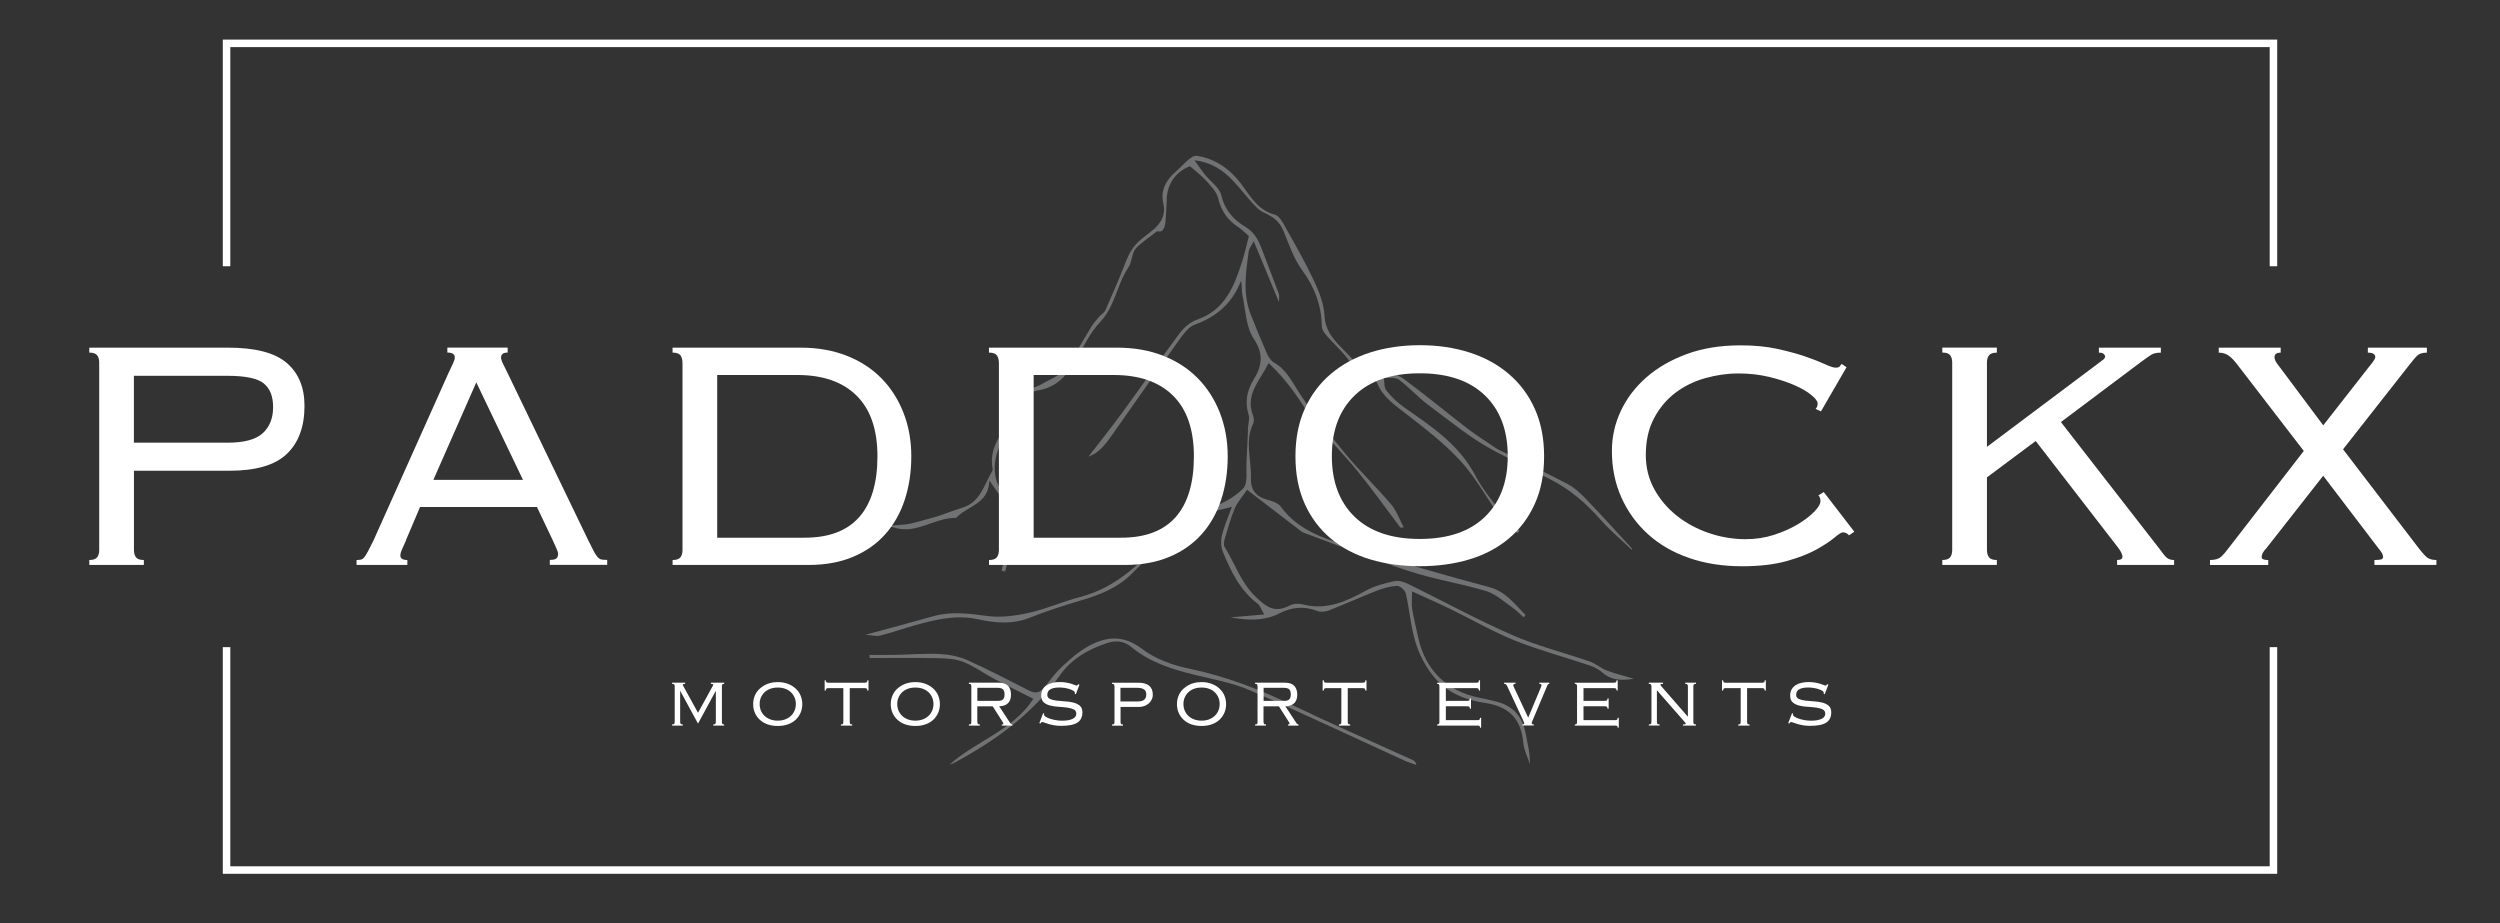 <?xml version="1.0" encoding="UTF-8"?>
<svg xmlns="http://www.w3.org/2000/svg" id="Layer_1" viewBox="0 0 500 184.68">
  <rect x="0" y="0" width="500" height="184.68" fill="#333333" stroke="none"/>
  <defs>
    <style>.cls-1{fill:#bcbec0;}.cls-1,.cls-2{stroke-width:0px;}.cls-3{fill:none;stroke:#fff;stroke-miterlimit:10;stroke-width:1.5px;}.cls-4{opacity:.45;}.cls-2{fill:#fff;}</style>
  </defs>
  <g class="cls-4">
    <path class="cls-1" d="M326.33,109.94c-2.05-1.96-4.25-3.78-6.12-5.9-2.98-3.37-6.19-6.2-10.32-8.26-3.6-1.79-7.2-3.62-10.76-5.46-4.81-2.49-9.07-6.08-13.47-9.33-2.07-1.53-3.8-3.52-5.87-5.05-.72-.53-2-.29-3.03-.4.15.87.03,1.94.51,2.55.96,1.23,2.14,2.37,3.42,3.27,5.48,3.86,11.09,7.46,14.36,13.72,1.53,2.92,3.75,5.5,5.78,8.14.85,1.1,2.03,1.94,3.05,2.9-.13.17-.25.35-.38.52-1.07-.94-2.36-1.72-3.18-2.85-2.76-3.79-4.98-8.03-8.1-11.47-3.28-3.61-7.25-6.64-11.13-9.65-2.23-1.73-4.5-3.25-5.63-6-.24-.59-.95-1.37-1.46-1.39-2.31-.09-3.15-1.76-4.3-3.32-1.29-1.75-2.96-3.22-4.4-4.86-.44-.5-.92-1.19-.93-1.8-.07-4.2-1.41-7.8-3.93-11.24-1.7-2.33-2.66-5.23-3.78-7.95-.77-1.86-2.11-2.8-3.88-3.59-1.11-.49-2-1.59-2.85-2.54-2.9-3.25-5.25-7.19-11.03-7.94.93,1.29,1.46,2.11,2.06,2.86,1.12,1.39,2.94,2.6,3.3,4.16.69,2.96,2.44,4.88,4.76,6.27,1.75,1.05,2.57,2.49,3.23,4.2,1.19,3.08,2.37,6.17,3.52,9.26.12.31.02.7.02,1.63-1.76-4.27-3.3-7.98-5.04-12.17-.5.97-.93,1.45-1.01,1.98-.58,4.24-1.23,8.5.4,12.66,1.03,2.62,2.1,5.22,3.24,7.79.31.7.81,1.48,1.44,1.84,2.59,1.47,3.67,4.04,5.22,6.35,2.83,4.21,5.99,8.22,9.24,12.13,2.83,3.4,6.06,6.47,8.93,9.85,1.09,1.28,1.67,2.99,2.53,4.61-.42.03-.64.1-.68.04-2.81-3.71-5.51-7.51-8.44-11.13-2.7-3.33-5.74-6.38-8.46-9.7-1.65-2.01-2.93-4.33-4.48-6.43-1.46-1.98-3.06-3.87-4.95-5.63-1.76,3.53-4.77,6.34-3.12,10.5.19.48.23,1.2.01,1.65-1.72,3.56-.31,7.22-.44,10.83-.08,2.3.97,3.74,3.26,4.35.97.26,2.18.64,2.71,1.38,3.77,5.19,9.62,6.66,15.19,8.42,8.77,2.77,17.63,5.3,26.51,7.68,3.37.91,5.09,3.43,7.26,5.58l-.37.47c-.73-.64-1.41-1.36-2.2-1.91-1.72-1.19-3.37-2.75-5.29-3.34-5.01-1.52-10.25-2.31-15.23-3.93-7.17-2.33-14.19-5.14-21.28-7.75-.29-.11-.55-.32-.81-.51-3.35-2.57-6.7-5.14-10.52-8.08-1.02,1.51-1.96,2.54-2.47,3.76-.82,1.96-1.39,4.03-2,6.08-.15.5-.27,1.22-.02,1.6,2.09,3.3,3.18,7.05,6.24,10,2.43,2.35,4.01,3.16,6.89,1.66.71-.37,1.78-.36,2.59-.15,4.7,1.19,8.63-.62,12.59-2.8,1.71-.94,3.71-1.44,5.64-1.87.82-.18,1.89.13,2.69.52,6.96,3.41,13.78,7.15,20.87,10.25,4.99,2.19,10.36,3.51,15.52,5.3,1.18.41,2.17,1.33,3.35,1.78,1.72.65,3.53,1.09,5.47,1.67-2.32.36-4.39.4-6.25-1.21-.71-.61-1.59-1.11-2.47-1.41-5.03-1.7-10.2-3.07-15.12-5.04-4.4-1.77-8.54-4.19-12.82-6.27-2.4-1.17-4.86-2.23-7.7-3.54,0,1.61-.13,2.61.03,3.56.31,1.88.8,3.73,1.19,5.6,1.37,6.52,5.76,10.84,12.26,12.11,1.09.21,2.17.47,3.26.74,3.27.79,5.25,2.81,5.92,6.14.42,2.08.93,4.15.92,6.42-.46-1.44-1.21-2.86-1.34-4.34-.41-4.82-3.01-7.26-7.69-7.93-3.97-.57-7.64-2.1-10.2-5.23-1.61-1.97-2.89-4.4-3.64-6.83-.98-3.17-1.21-6.56-1.96-9.81-.15-.64-1.16-1.57-1.74-1.54-1.4.07-2.82.48-4.14,1-3.2,1.25-6.34,2.67-9.54,3.93-.67.26-1.6.35-2.25.1-2.64-1.02-5.11-.81-7.6.47-3.09,1.58-6.42,1.42-9.79.8,2.11-.18,4.22-.36,6.74-.58-.61-1.03-.83-1.8-1.34-2.18-3.52-2.65-5.32-6.46-6.93-10.35-.4-.96-.43-2.24-.19-3.27.41-1.75,1.16-3.41,2-5.73-4.26,1.19-8.12,1.35-11.02,4.5-2.8,3.05-5.96,5.75-8.85,8.72-2.9,2.98-6.54,4.4-10.42,5.53-3.43,1.01-6.85,2.12-10.17,3.44-3.46,1.38-6.93,1.05-10.34.3-4.41-.96-8.53.08-12.67,1.23-2.3.64-4.55,1.45-6.86,2.03-.78.2-1.68-.07-2.95-.16,4.88-1.33,9.22-2.48,13.53-3.7,3.63-1.03,7.18-.53,10.85-.05,2.73.36,5.67-.05,8.39-.66,3.48-.78,6.79-2.27,10.24-3.17,7.45-1.94,12.5-7.19,17.32-12.6,2.36-2.64,4.94-4.19,8.31-5.14,2.5-.7,5.09-2.11,6.89-3.94,1.01-1.03.55-3.54.67-5.39.15-2.26.21-4.53.31-6.8.04-.86.35-1.79.11-2.55-.79-2.56-.35-4.83,1.02-7.07,1.62-2.65,2.07-5.02.02-8.11-1.6-2.4-1.65-5.84-2.29-8.84-.18-.86-.03-1.79-.27-2.77-1.73,4.47-4.87,7.19-9.25,8.76-1.15.41-2.12,1.67-2.9,2.75-4.45,6.21-8.82,12.49-13.22,18.73-1.44,2.05-2.83,4.17-5.13,4.9,2.19-2.84,4.53-5.75,6.74-8.77,3.86-5.27,7.57-10.64,11.48-15.87.86-1.15,2.16-2.27,3.49-2.73,5.68-1.96,7.46-6.78,9.06-11.78.51-1.58.85-3.21,1.3-4.93-.68-.58-1.39-1.34-2.24-1.89-2.11-1.39-3.31-3.25-3.92-5.73-.31-1.28-1.45-2.41-2.38-3.45-.92-1.03-2.05-1.86-3.24-2.91-2.84,1.08-4.61,3.57-4.66,6.82-.02,1.43-.13,2.86-.24,4.28-.11,1.43-.7,2.29-1.63,1.88-1.42,1.08-2.49,1.84-3.49,2.68-.47.4-.97.87-1.21,1.42-.44,1.01-.47,2.26-1.07,3.14-2.32,3.41-2.65,7.76-5.64,10.92-1.98,2.09-3.3,4.83-4.74,7.38-1.79,3.18-3.85,5.72-7.83,6.34-1.59.25-2.75,1.62-3.39,3.56-.79,2.41-2.37,4.57-3.72,6.77-1.82,2.97-2.07,7.62.3,10.11,3.25,3.4,3.45,6.86,1.73,10.9-.66,1.54-.93,3.24-1.38,4.87-.24-.07-.48-.14-.72-.21.65-2.37,1.12-4.8,1.99-7.08.97-2.55.55-4.6-1.23-6.58-1.04-1.16-1.86-2.51-3.2-4.34-.13,4.67-4.16,5.01-6.36,7.22-.11.11-.26.27-.39.26-4.24-.07-7.94,3.43-12.44,1.88-.65-.22-1.52.15-2.28.28-.93.16-1.86.35-2.79.53-.03-.34-.07-.69-.1-1.03,2.48-.1,4.98-.06,7.44-.34,1.77-.2,3.5-.83,5.25-1.27.53-.13,1.06-.28,1.57-.46,1.59-.54,3.16-1.15,4.77-1.65,3.48-1.09,4.22-4.39,5.77-7.05.12-.2.26-.47.22-.67-.91-4.74,2.43-7.73,4.57-11.22.83-1.35,1.31-2.95,2.29-4.16.63-.78,1.91-1,2.85-1.55,1.59-.94,3.57-1.61,4.64-2.97,2.09-2.67,3.65-5.76,5.46-8.65.41-.66.94-1.26,1.45-1.86.42-.48,1.07-.83,1.31-1.37,1.38-3.12,2.74-6.25,3.97-9.43.74-1.9,1.51-3.37,3.29-4.84,1.95-1.6,5.21-3.29,4.3-7.16-.6-2.54.62-4.68,2.57-6.33,1.36-1.15,2.96-3.28,4.17-3.1,3,.45,5.7,1.99,7.91,4.48,2.32,2.61,3.71,6.28,7.69,7.3.85.22,1.54,1.51,2.06,2.45,1.97,3.52,3.99,7.03,5.7,10.68,1.03,2.21,2.03,4.64,2.14,7.01.16,3.33,2.15,5.21,4.18,7.26.61.61,1.25,1.22,1.74,1.93,1.38,1.99,3.45,2.64,5.89,2.39,1.27-.13,2.89.27,3.91,1.02,4.38,3.23,8.57,6.71,12.88,10.03,1.56,1.21,3.25,2.26,4.89,3.37.46.31.91.65,1.4.89,4.6,2.28,9.25,4.46,13.79,6.86,1.44.76,2.69,1.99,3.84,3.19,3.07,3.19,6.03,6.48,9.03,9.74-.06.07-.13.14-.19.21Z"></path>
    <path class="cls-1" d="M189.91,152.92c5.3-4.75,12.63-6.78,16.76-13.15-2.66-1.35-5.25-2.63-7.8-3.98-2.1-1.12-4.06-2.57-6.26-3.43-1.61-.63-3.51-.69-5.28-.73-4.47-.09-8.94-.03-13.41-.03,0-.21-.01-.41-.02-.62,1.6,0,3.21.03,4.81,0,3.07-.06,6.15-.32,9.21-.18,1.89.09,3.89.48,5.61,1.25,4.19,1.87,8.26,4.03,12.37,6.1,1.3.66,2.22.31,3.08-.8,1.12-1.45,2.24-2.94,3.58-4.17,1.62-1.49,3.32-2.97,5.24-4.01,3.56-1.93,6.93-2.19,10.62.61,2.62,2,6.09,3.27,9.37,3.94,7.16,1.48,13.85,4.03,20.42,7.18,8.04,3.85,16.22,7.41,24.34,11.11.33.15.62.39.72.97-.78-.28-1.58-.5-2.33-.84-10.36-4.73-20.65-9.61-31.1-14.14-3.39-1.47-7.15-2.11-10.77-3-4.59-1.13-9.06-2.49-12.79-5.59-1.48-1.23-3.06-1.4-4.91-.78-3.79,1.27-7.05,3.11-9.44,6.5-5.45,7.73-12.97,13.06-21.19,17.49-.25.13-.53.19-.8.28Z"></path>
  </g>
  <polyline class="cls-3" points="45.31 129.43 45.31 174.01 454.69 174.01 454.69 129.43"></polyline>
  <polyline class="cls-3" points="454.69 53.25 454.69 8.67 45.31 8.67 45.31 53.25"></polyline>
  <path class="cls-2" d="M19.84,72.51c0-.61-.14-1.09-.41-1.45-.28-.36-.8-.54-1.57-.54v-.99h27.76c5.45,0,9.36,1.02,11.73,3.06,2.37,2.04,3.55,4.9,3.55,8.59,0,4.13-1.17,7.33-3.51,9.58-2.34,2.26-6.18,3.39-11.52,3.39h-19.08v15.86c0,.61.14,1.09.41,1.45.27.36.8.54,1.57.54v.99h-10.91v-.99c.77,0,1.29-.18,1.57-.54.27-.36.41-.84.41-1.45v-37.51ZM45.45,88.54c3.36,0,5.73-.63,7.1-1.9,1.38-1.27,2.07-3,2.07-5.2s-.62-3.73-1.86-4.75c-1.24-1.02-3.68-1.53-7.31-1.53h-18.67v13.38h18.67Z"></path>
  <path class="cls-2" d="M81.22,108.04c-.22.5-.47,1.05-.74,1.65-.28.61-.41,1.07-.41,1.4,0,.61.47.91,1.4.91v.99h-10.16v-.99c.33,0,.62-.03.87-.08.25-.05.48-.22.7-.5.22-.28.47-.67.74-1.2.27-.52.63-1.22,1.07-2.11l14.95-33.38c.44-.94.77-1.64.99-2.11.22-.47.33-.84.33-1.12,0-.66-.5-.99-1.49-.99v-.99h12.06v.99c-.88,0-1.32.33-1.32.99,0,.33.14.76.41,1.28.27.52.63,1.25,1.07,2.19l15.86,32.88c.5.99.88,1.76,1.16,2.31.28.55.54.96.79,1.24.25.28.51.44.78.5.27.06.66.08,1.16.08v.99h-11.48v-.99c.66,0,1.1-.1,1.32-.29.22-.19.33-.48.33-.87,0-.27-.07-.56-.21-.87-.14-.3-.43-.95-.87-1.94l-3.14-6.61h-23.38l-2.81,6.61ZM104.6,95.98l-9.34-19.5-8.59,19.5h17.93Z"></path>
  <path class="cls-2" d="M136.49,72.51c0-.61-.14-1.09-.41-1.45-.28-.36-.8-.54-1.57-.54v-.99h25.61c3.41,0,6.49.54,9.21,1.61,2.73,1.07,5.04,2.58,6.94,4.5,1.9,1.93,3.37,4.23,4.42,6.9,1.05,2.67,1.57,5.58,1.57,8.72s-.44,6.04-1.32,8.72c-.88,2.67-2.19,4.97-3.92,6.9-1.73,1.93-3.88,3.43-6.44,4.5-2.56,1.07-5.52,1.61-8.88,1.61h-27.18v-.99c.77,0,1.29-.18,1.57-.54.27-.36.41-.84.41-1.45v-37.51ZM160.94,107.54c4.85,0,8.48-1.38,10.91-4.13,2.42-2.75,3.64-6.8,3.64-12.14s-1.39-9.39-4.17-12.14c-2.78-2.75-6.73-4.13-11.85-4.13h-16.03v32.55h17.51Z"></path>
  <path class="cls-2" d="M199.77,72.51c0-.61-.14-1.09-.41-1.45-.28-.36-.8-.54-1.57-.54v-.99h25.61c3.41,0,6.49.54,9.21,1.61,2.73,1.07,5.04,2.58,6.94,4.5,1.9,1.93,3.37,4.23,4.42,6.9,1.04,2.67,1.57,5.58,1.57,8.72s-.44,6.04-1.32,8.72c-.88,2.67-2.19,4.97-3.92,6.9-1.74,1.93-3.88,3.43-6.44,4.5-2.56,1.07-5.52,1.61-8.88,1.61h-27.18v-.99c.77,0,1.29-.18,1.57-.54.27-.36.41-.84.41-1.45v-37.51ZM224.23,107.54c4.85,0,8.48-1.38,10.91-4.13,2.42-2.75,3.64-6.8,3.64-12.14s-1.39-9.39-4.17-12.14c-2.78-2.75-6.73-4.13-11.85-4.13h-16.03v32.55h17.51Z"></path>
  <path class="cls-2" d="M283.96,69.04c3.58,0,6.88.48,9.91,1.45,3.03.96,5.66,2.4,7.89,4.3,2.23,1.9,3.97,4.23,5.2,6.98,1.24,2.75,1.86,5.92,1.86,9.5s-.62,6.75-1.86,9.5c-1.24,2.75-2.97,5.07-5.2,6.94-2.23,1.87-4.86,3.26-7.89,4.17-3.03.91-6.33,1.36-9.91,1.36s-6.89-.45-9.91-1.36c-3.03-.91-5.66-2.3-7.89-4.17-2.23-1.87-3.97-4.19-5.21-6.94-1.24-2.75-1.86-5.92-1.86-9.5s.62-6.75,1.86-9.5c1.24-2.75,2.97-5.08,5.21-6.98,2.23-1.9,4.86-3.33,7.89-4.3,3.03-.96,6.33-1.45,9.91-1.45ZM283.96,74.66c-5.62,0-9.96,1.47-13.01,4.41-3.06,2.94-4.58,6.99-4.58,12.15s1.53,9.22,4.58,12.16,7.39,4.41,13.01,4.41,9.96-1.47,13.01-4.41,4.58-6.99,4.58-12.16-1.53-9.22-4.58-12.15c-3.06-2.94-7.39-4.41-13.01-4.41Z"></path>
  <path class="cls-2" d="M369.79,107.05c-.33-.38-.74-.58-1.24-.58-.28,0-.84.36-1.69,1.08-.85.72-2.07,1.51-3.63,2.38-1.57.87-3.57,1.63-5.99,2.31-2.42.67-5.37,1.01-8.84,1.01-3.86,0-7.38-.55-10.57-1.65-3.2-1.1-5.94-2.69-8.22-4.75-2.29-2.07-4.06-4.51-5.33-7.35-1.27-2.84-1.9-5.93-1.9-9.29,0-2.81.59-5.48,1.78-8.01,1.18-2.53,2.89-4.78,5.12-6.73,2.23-1.95,4.93-3.51,8.1-4.67,3.17-1.16,6.73-1.73,10.7-1.73,2.75,0,5.21.23,7.35.7,2.15.47,4.02.98,5.62,1.53,1.6.55,2.9,1.06,3.92,1.53,1.02.47,1.72.7,2.11.7.44,0,.72-.07.83-.21.11-.14.25-.32.41-.54l.99.66-5.12,8.84-1.07-.5c.27-.27.41-.63.41-1.07s-.41-1-1.24-1.69c-.83-.69-1.96-1.35-3.39-1.98-1.43-.63-3.11-1.18-5.04-1.65-1.93-.47-3.99-.7-6.2-.7s-4.42.32-6.65.95c-2.23.63-4.21,1.61-5.95,2.93-1.74,1.32-3.15,3.01-4.25,5.07-1.1,2.06-1.65,4.52-1.65,7.38,0,2.47.56,4.74,1.69,6.8,1.13,2.06,2.63,3.83,4.5,5.32,1.87,1.48,4.01,2.64,6.4,3.46,2.4.82,4.86,1.24,7.39,1.24,1.98,0,3.87-.29,5.66-.87,1.79-.58,3.37-1.28,4.75-2.11,1.38-.83,2.48-1.67,3.3-2.52.83-.85,1.24-1.56,1.24-2.11,0-.5-.14-.88-.41-1.16l1.07-.66,6.11,7.93-1.07.74Z"></path>
  <path class="cls-2" d="M399.37,70.53c-.77,0-1.29.18-1.57.54-.28.36-.41.84-.41,1.45v16.85l22.47-16.85c.38-.27.67-.5.87-.66.19-.17.29-.36.29-.58,0-.17-.1-.33-.29-.5-.19-.17-.51-.25-.95-.25v-.99h12.39v.99c-.83,0-1.46.14-1.9.41-.44.28-1.19.8-2.23,1.57l-15.86,11.9,19.91,25.61c.5.72.92,1.23,1.28,1.53.36.3.84.45,1.45.45v.99h-11.4v-.99c.72,0,1.07-.22,1.07-.66,0-.5-.36-1.18-1.07-2.07l-16.28-21.07-9.75,7.27v14.54c0,.61.14,1.09.41,1.45.27.36.8.54,1.57.54v.99h-10.91v-.99c.77,0,1.29-.18,1.57-.54.27-.36.41-.84.41-1.45v-37.51c0-.61-.14-1.09-.41-1.45-.28-.36-.8-.54-1.57-.54v-.99h10.91v.99Z"></path>
  <path class="cls-2" d="M442,112c.99,0,1.72-.21,2.19-.62s1.09-1.14,1.86-2.19l14.71-19-12.97-16.85c-.77-1.05-1.45-1.78-2.02-2.19s-1.25-.62-2.02-.62v-.99h12.39v.99c-.83,0-1.24.3-1.24.91,0,.5.33,1.13.99,1.9l8.76,11.73,9.17-11.73c.83-.99,1.24-1.62,1.24-1.9,0-.61-.5-.91-1.49-.91v-.99h11.81v.99c-.83,0-1.43.17-1.82.5-.39.33-1.05,1.1-1.98,2.31l-12.97,16.52,14.79,19.33c.88,1.16,1.54,1.92,1.98,2.27.44.36,1.07.54,1.9.54v.99h-12.39v-.99c.66,0,1.12-.04,1.36-.12.25-.08.37-.26.37-.54,0-.38-.3-.94-.91-1.65l-11.07-14.54-11.4,14.54c-.61.61-.91,1.19-.91,1.74,0,.39.44.58,1.32.58v.99h-11.65v-.99Z"></path>
  <path class="cls-2" d="M142.64,144.89c.21,0,.35-.04.42-.11.07-.07.11-.22.11-.44v-6.12h-.04l-3.53,6.5-3.53-6.5h-.04v6.12c0,.22.04.37.11.44.07.07.21.11.42.11v.23h-2.15v-.23c.21,0,.35-.04.42-.11.07-.07.11-.22.11-.44v-7.02c0-.22-.04-.37-.11-.44-.07-.07-.21-.11-.42-.11v-.23h2.61v.23c-.31,0-.47.07-.47.21,0,.03.04.11.12.25l2.93,5.33,2.93-5.33c.08-.14.12-.23.12-.25,0-.14-.16-.21-.47-.21v-.23h2.65v.23c-.18,0-.3.04-.36.11s-.09.22-.09.44v7.02c0,.22.03.37.09.44.06.07.18.11.36.11v.23h-2.18v-.23Z"></path>
  <path class="cls-2" d="M155.55,136.42c.75,0,1.43.12,2.04.35.6.23,1.12.55,1.55.95s.76.86.98,1.39.34,1.11.34,1.72-.11,1.18-.34,1.72c-.23.53-.56,1-.98,1.4-.43.4-.95.7-1.55.92-.6.21-1.28.32-2.04.32s-1.43-.11-2.04-.32c-.6-.21-1.12-.52-1.55-.92-.43-.4-.76-.86-.99-1.4-.23-.53-.34-1.1-.34-1.72s.11-1.18.34-1.72.56-1,.99-1.39.95-.71,1.55-.95c.6-.23,1.28-.35,2.04-.35ZM155.55,137.51c-.56,0-1.06.08-1.51.25-.45.17-.83.4-1.14.7-.31.3-.55.65-.72,1.05-.17.4-.25.83-.25,1.29s.08.9.25,1.31.41.75.72,1.05c.31.3.69.54,1.14.71.45.17.95.26,1.51.26s1.06-.09,1.51-.26c.45-.18.83-.41,1.14-.71.31-.3.55-.65.72-1.05.17-.4.25-.84.25-1.31s-.08-.88-.25-1.29c-.17-.4-.41-.75-.72-1.05-.31-.3-.69-.53-1.14-.7-.45-.17-.95-.25-1.51-.25Z"></path>
  <path class="cls-2" d="M173.46,138.1c0-.17-.03-.29-.1-.36-.07-.07-.2-.11-.39-.11h-3.02v6.71c0,.22.03.37.09.44.06.07.19.11.4.11v.23h-2.26v-.23c.21,0,.34-.04.4-.11.06-.07.09-.22.09-.44v-6.71h-3.02c-.2,0-.33.04-.39.11-.07.07-.1.19-.1.36h-.23v-2.03h.23c0,.17.03.29.1.36.06.07.19.11.39.11h7.33c.19,0,.32-.04.39-.11.06-.07.1-.19.1-.36h.23v2.03h-.23Z"></path>
  <path class="cls-2" d="M183.07,136.42c.75,0,1.43.12,2.04.35.6.23,1.12.55,1.55.95s.76.86.98,1.39.34,1.11.34,1.72-.11,1.18-.34,1.72c-.23.53-.56,1-.98,1.4-.43.4-.95.7-1.55.92-.6.21-1.28.32-2.04.32s-1.43-.11-2.04-.32c-.6-.21-1.12-.52-1.55-.92-.43-.4-.76-.86-.99-1.4-.23-.53-.34-1.1-.34-1.72s.11-1.18.34-1.72.56-1,.99-1.39.95-.71,1.55-.95c.6-.23,1.28-.35,2.04-.35ZM183.07,137.51c-.56,0-1.06.08-1.51.25-.45.17-.83.4-1.14.7-.31.3-.55.65-.72,1.05-.17.4-.25.83-.25,1.29s.08.9.25,1.31.41.75.72,1.05c.31.3.69.54,1.14.71.45.17.95.26,1.51.26s1.06-.09,1.51-.26c.45-.18.83-.41,1.14-.71.31-.3.55-.65.72-1.05.17-.4.25-.84.25-1.31s-.08-.88-.25-1.29c-.17-.4-.41-.75-.72-1.05-.31-.3-.69-.53-1.14-.7-.45-.17-.95-.25-1.51-.25Z"></path>
  <path class="cls-2" d="M195.48,144.34c0,.22.03.37.09.44.06.07.19.11.4.11v.23h-2.19v-.23c.21,0,.34-.04.4-.11.06-.07.09-.22.09-.44v-7.02c0-.22-.03-.37-.09-.44s-.19-.11-.4-.11v-.23h5.97c.86,0,1.48.21,1.87.64.39.43.58,1.01.58,1.76s-.2,1.32-.61,1.71-.99.59-1.75.61l2.15,3.28c.09.14.17.24.23.28.06.05.15.07.25.07v.23h-2.11v-.23c.14,0,.23,0,.26-.03s.05-.06.05-.13-.02-.13-.06-.2-.09-.16-.16-.27l-1.91-3h-3.08v3.08ZM199.63,140.17c.47,0,.8-.1.99-.31.2-.21.29-.53.29-.96,0-.47-.1-.81-.3-1.02-.2-.21-.59-.32-1.18-.32h-3.96v2.61h4.15Z"></path>
  <path class="cls-2" d="M208.84,142.72c-.03.13-.04.21-.04.25,0,.1.1.22.3.36.2.14.47.26.8.38s.71.22,1.15.3c.44.08.89.13,1.36.13.9,0,1.6-.12,2.1-.36.5-.24.75-.58.75-1.02,0-.42-.17-.71-.52-.88s-.78-.29-1.3-.36c-.52-.07-1.08-.12-1.69-.16s-1.17-.11-1.69-.24-.95-.34-1.3-.64c-.34-.3-.52-.75-.52-1.35,0-.49.1-.91.3-1.26.2-.34.47-.62.81-.84.34-.21.73-.37,1.18-.47s.91-.15,1.4-.15c.51,0,.96.04,1.35.11.39.07.72.15,1,.24s.5.17.67.24c.17.07.29.11.37.11.06,0,.12-.02.16-.05.04-.03.09-.11.16-.22l.25.1-.72,1.91-.23-.1s.02-.05.03-.09c0-.03,0-.08,0-.15,0-.1-.09-.21-.26-.33-.18-.12-.41-.23-.7-.33-.29-.1-.62-.19-.99-.25s-.75-.1-1.14-.1c-.51,0-.92.04-1.23.13s-.56.2-.73.33c-.18.14-.3.29-.36.47-.07.17-.1.35-.1.54,0,.38.17.65.52.81.34.16.78.28,1.3.34.52.06,1.08.11,1.69.15.6.03,1.17.11,1.69.24s.95.34,1.3.63c.34.29.52.73.52,1.32,0,.94-.33,1.62-1,2.06s-1.75.65-3.25.65c-.51,0-.97-.04-1.39-.11-.42-.07-.78-.16-1.1-.25-.32-.1-.59-.19-.81-.27s-.38-.13-.49-.13-.18.03-.23.1-.09.13-.12.2l-.23-.08.76-1.97.23.06Z"></path>
  <path class="cls-2" d="M222.89,137.32c0-.22-.03-.37-.09-.44s-.19-.11-.4-.11v-.23h5.23c1.95,0,2.93.8,2.93,2.4,0,.36-.08.7-.23,1-.16.3-.36.56-.61.77-.25.21-.55.38-.88.5-.33.12-.68.18-1.04.18h-3.69v2.96c0,.22.03.37.09.44.06.07.19.11.4.11v.23h-2.19v-.23c.21,0,.34-.04.4-.11.06-.07.09-.22.09-.44v-7.02ZM227.68,140.28c.55,0,.95-.12,1.2-.37.25-.25.38-.58.38-1.01,0-.47-.15-.81-.46-1.02-.31-.21-.77-.32-1.39-.32h-3.32v2.73h3.59Z"></path>
  <path class="cls-2" d="M240.31,136.42c.75,0,1.43.12,2.04.35.6.23,1.12.55,1.55.95.43.4.76.86.98,1.39s.34,1.11.34,1.72-.11,1.18-.34,1.72c-.23.53-.56,1-.98,1.4-.43.4-.95.7-1.55.92-.61.21-1.29.32-2.04.32s-1.43-.11-2.04-.32c-.6-.21-1.12-.52-1.55-.92-.43-.4-.76-.86-.99-1.4-.23-.53-.34-1.1-.34-1.72s.11-1.18.34-1.72.56-1,.99-1.39.95-.71,1.55-.95c.6-.23,1.28-.35,2.04-.35ZM240.31,137.51c-.56,0-1.06.08-1.51.25-.45.17-.83.4-1.14.7-.31.3-.55.65-.72,1.05-.17.4-.25.83-.25,1.29s.08.9.25,1.31.41.75.72,1.05c.31.3.69.54,1.14.71.45.17.95.26,1.51.26s1.06-.09,1.51-.26c.45-.18.83-.41,1.14-.71.31-.3.55-.65.72-1.05s.25-.84.25-1.31-.08-.88-.25-1.29c-.17-.4-.41-.75-.72-1.05-.31-.3-.69-.53-1.14-.7-.45-.17-.95-.25-1.51-.25Z"></path>
  <path class="cls-2" d="M252.71,144.34c0,.22.03.37.09.44.06.07.19.11.4.11v.23h-2.18v-.23c.21,0,.34-.04.4-.11.06-.07.09-.22.09-.44v-7.02c0-.22-.03-.37-.09-.44s-.19-.11-.4-.11v-.23h5.97c.86,0,1.48.21,1.87.64.39.43.59,1.01.59,1.76s-.21,1.32-.62,1.71c-.41.38-.99.59-1.75.61l2.15,3.28c.09.14.17.24.23.28.06.05.15.07.25.07v.23h-2.11v-.23c.14,0,.23,0,.26-.03.03-.02.05-.06.05-.13s-.02-.13-.06-.2-.09-.16-.16-.27l-1.91-3h-3.08v3.08ZM256.87,140.17c.47,0,.8-.1,1-.31.19-.21.29-.53.29-.96,0-.47-.1-.81-.3-1.02-.2-.21-.6-.32-1.18-.32h-3.96v2.61h4.16Z"></path>
  <path class="cls-2" d="M273.06,138.1c0-.17-.03-.29-.1-.36-.06-.07-.19-.11-.39-.11h-3.02v6.71c0,.22.03.37.09.44.06.07.19.11.4.11v.23h-2.26v-.23c.21,0,.34-.04.4-.11.06-.07.09-.22.09-.44v-6.71h-3.02c-.19,0-.33.04-.39.11-.07.07-.1.19-.1.36h-.23v-2.03h.23c0,.17.03.29.1.36.06.07.2.11.39.11h7.33c.2,0,.33-.04.39-.11.07-.07.1-.19.1-.36h.23v2.03h-.23Z"></path>
  <path class="cls-2" d="M287.88,137.32c0-.22-.03-.37-.09-.44s-.18-.11-.36-.11v-.23h7.86c.2,0,.33-.04.39-.11.06-.07.1-.19.1-.36h.23v2.03h-.23c0-.17-.03-.29-.1-.36-.07-.07-.2-.11-.39-.11h-6.12v2.54h4.31c.19,0,.32-.04.39-.11s.1-.19.1-.36h.23v2.03h-.23c0-.17-.03-.29-.1-.36s-.2-.11-.39-.11h-4.31v2.77h6.34c.2,0,.33-.04.39-.11.06-.07.1-.19.1-.36h.23v1.97h-.23c0-.17-.03-.28-.1-.33-.07-.05-.2-.08-.39-.08h-8.08v-.23c.18,0,.3-.04.36-.11.06-.07.09-.22.09-.44v-7.02Z"></path>
  <path class="cls-2" d="M303.1,136.54v.23c-.12-.01-.22,0-.31.06s-.14.14-.14.27c0,.07.03.14.08.23s.1.19.14.29l2.77,5.91,2.54-6.07c.03-.07.05-.14.08-.21.03-.08.04-.14.04-.19,0-.2-.14-.29-.43-.29v-.23h1.99v.23c-.17,0-.3.1-.39.31l-2.98,7.08c-.03.07-.06.14-.1.23s-.06.17-.06.23c0,.18.14.27.43.25v.23h-2.26v-.23c.23,0,.35-.06.35-.17,0-.08-.03-.18-.08-.3-.05-.12-.12-.28-.21-.48l-3.16-6.77c-.07-.13-.14-.23-.22-.29s-.21-.1-.36-.1v-.23h2.3Z"></path>
  <path class="cls-2" d="M315.41,137.32c0-.22-.03-.37-.09-.44s-.18-.11-.36-.11v-.23h7.86c.2,0,.33-.04.39-.11.06-.07.1-.19.1-.36h.23v2.03h-.23c0-.17-.03-.29-.1-.36-.07-.07-.2-.11-.39-.11h-6.12v2.54h4.31c.19,0,.32-.04.39-.11s.1-.19.1-.36h.23v2.03h-.23c0-.17-.03-.29-.1-.36s-.2-.11-.39-.11h-4.31v2.77h6.34c.2,0,.33-.04.39-.11.06-.07.1-.19.1-.36h.23v1.97h-.23c0-.17-.03-.28-.1-.33-.07-.05-.2-.08-.39-.08h-8.08v-.23c.18,0,.3-.04.36-.11.06-.07.09-.22.09-.44v-7.02Z"></path>
  <path class="cls-2" d="M329.76,144.89c.21,0,.35-.04.42-.11.07-.07.11-.22.11-.44v-7.02c0-.22-.04-.37-.11-.44s-.21-.11-.42-.11v-.23h2.85v.23c-.21,0-.35.02-.42.05-.07.03-.11.08-.11.13,0,.04.07.15.21.33l5.29,6.07v-6.03c0-.22-.04-.37-.11-.44-.07-.07-.21-.11-.42-.11v-.23h2.15v.23c-.21,0-.35.04-.42.11s-.11.22-.11.44v7.02c0,.22.04.37.11.44.07.07.21.11.42.11v.23h-2.61v-.23c.26,0,.42-.01.47-.04.05-.03.08-.07.08-.14s-.02-.12-.07-.17-.1-.11-.17-.19l-5.52-6.3v6.28c0,.22.04.37.11.44.07.07.21.11.42.11v.23h-2.15v-.23Z"></path>
  <path class="cls-2" d="M352.93,138.1c0-.17-.03-.29-.1-.36-.06-.07-.19-.11-.39-.11h-3.02v6.71c0,.22.03.37.09.44.06.07.19.11.4.11v.23h-2.26v-.23c.21,0,.34-.04.4-.11.06-.07.09-.22.09-.44v-6.71h-3.02c-.19,0-.33.04-.39.11-.07.07-.1.19-.1.36h-.23v-2.03h.23c0,.17.03.29.1.36.06.07.2.11.39.11h7.33c.2,0,.33-.04.39-.11.07-.07.1-.19.1-.36h.23v2.03h-.23Z"></path>
  <path class="cls-2" d="M358.63,142.72c-.03.13-.04.21-.04.25,0,.1.1.22.3.36.2.14.47.26.8.38s.71.22,1.15.3c.44.08.89.13,1.36.13.9,0,1.6-.12,2.1-.36.5-.24.75-.58.75-1.02,0-.42-.17-.71-.52-.88-.34-.17-.78-.29-1.3-.36-.52-.07-1.08-.12-1.69-.16-.61-.03-1.17-.11-1.69-.24-.52-.13-.95-.34-1.3-.64-.34-.3-.52-.75-.52-1.35,0-.49.1-.91.3-1.26.2-.34.47-.62.81-.84.34-.21.73-.37,1.18-.47.45-.1.91-.15,1.39-.15.51,0,.96.04,1.35.11.39.07.72.15,1,.24s.5.17.67.24.29.11.37.11c.06,0,.12-.02.16-.05.04-.03.09-.11.16-.22l.25.1-.72,1.91-.23-.1s.02-.05.03-.09c0-.03,0-.08,0-.15,0-.1-.09-.21-.26-.33-.18-.12-.41-.23-.7-.33-.29-.1-.62-.19-1-.25-.37-.07-.75-.1-1.14-.1-.51,0-.92.04-1.23.13s-.56.2-.73.33c-.18.14-.3.29-.36.47-.06.17-.1.35-.1.54,0,.38.17.65.52.81.34.16.78.28,1.3.34.52.06,1.08.11,1.69.15.6.03,1.17.11,1.69.24.52.13.95.34,1.3.63.34.29.52.73.52,1.32,0,.94-.33,1.62-1,2.06-.67.44-1.75.65-3.25.65-.51,0-.97-.04-1.38-.11-.42-.07-.78-.16-1.1-.25-.32-.1-.59-.19-.81-.27-.22-.08-.38-.13-.49-.13s-.18.03-.23.1-.09.13-.12.2l-.23-.08.76-1.97.23.06Z"></path>
</svg>
